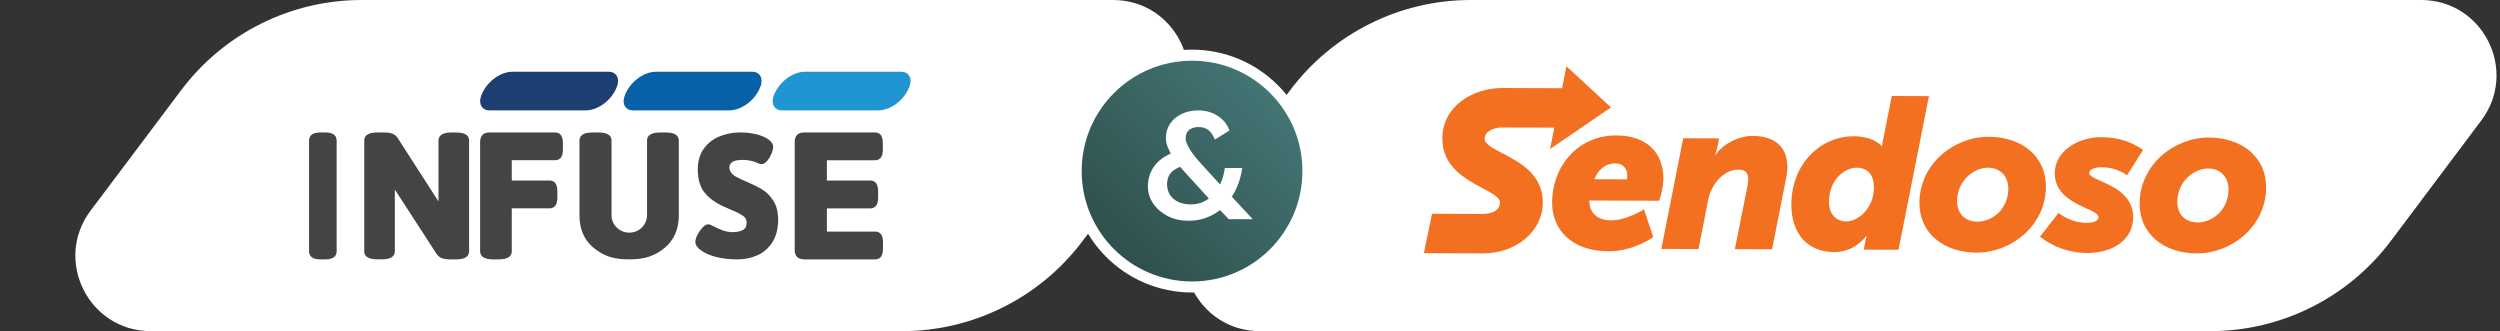 <?xml version="1.0" encoding="UTF-8"?> <svg xmlns="http://www.w3.org/2000/svg" width="453" height="60" viewBox="0 0 453 60" fill="none"><rect x="0" y="0" width="453" height="60" fill="#333333" stroke="none"/><path d="M32.842 16.323C40.57 6.046 52.681 0 65.539 0H201.685C212.93 0 219.342 12.844 212.584 21.832L196.158 43.677C188.43 53.954 176.319 60 163.461 60H27.315C16.07 60 9.658 47.156 16.416 38.168L32.842 16.323Z" fill="white"></path><path d="M233.777 16.346C241.504 6.055 253.622 0 266.491 0H438.709C449.949 0 456.363 12.835 449.614 21.824L433.223 43.654C425.496 53.945 413.378 60 400.509 60H228.291C217.051 60 210.637 47.165 217.386 38.176L233.777 16.346Z" fill="white"></path><path d="M58.975 24H58.025C56.351 24 56 24.809 56 25.485V45.515C56 46.191 56.351 47 58.025 47H58.975C60.649 47 61 46.191 61 45.515V25.485C61 24.809 60.649 24 58.975 24Z" fill="#444445"></path><path d="M82.679 24.007H81.776C79.858 24.007 79.456 24.797 79.456 25.462V35.882C79.456 36.101 79.456 36.301 79.456 36.493C79.337 36.307 79.218 36.128 79.1 35.949L72.098 25.063C71.835 24.638 71.485 24.352 71.05 24.199C70.674 24.067 70.206 24 69.659 24H68.321C66.402 24 66 24.791 66 25.455V45.538C66 46.203 66.402 46.993 68.321 46.993H69.224C71.142 46.993 71.544 46.203 71.544 45.538V34.965C71.544 34.752 71.544 34.546 71.544 34.354C71.663 34.54 71.782 34.719 71.907 34.899L79.06 45.937C79.324 46.362 79.673 46.654 80.108 46.801C80.484 46.934 80.952 47 81.499 47H82.679C84.598 47 85 46.209 85 45.545V25.462C85 24.797 84.598 24.007 82.679 24.007Z" fill="#444445"></path><path d="M101.715 24.6C101.556 24.327 101.231 24 100.602 24H88.703C88.14 24 87.716 24.147 87.431 24.433C87.146 24.72 87 25.153 87 25.713V45.54C87 46.207 87.404 47 89.332 47H90.399C92.327 47 92.731 46.207 92.731 45.54V37.749H99.602C100.231 37.749 100.549 37.423 100.715 37.143C100.9 36.816 100.993 36.35 100.993 35.717V34.744C100.993 34.11 100.9 33.644 100.715 33.317C100.556 33.044 100.231 32.718 99.602 32.718H92.731V29.032H100.609C101.238 29.032 101.556 28.705 101.722 28.425C101.907 28.099 102 27.632 102 26.999V26.026C102 25.393 101.907 24.926 101.722 24.6H101.715Z" fill="#444445"></path><path d="M140.137 36.37C139.56 35.48 138.873 34.794 138.082 34.316C137.329 33.865 136.357 33.38 135.183 32.883C134.398 32.537 133.802 32.262 133.406 32.046C133.049 31.856 132.744 31.608 132.498 31.307C132.278 31.039 132.167 30.698 132.167 30.26C132.167 29.946 132.323 29.665 132.634 29.397C132.861 29.207 133.387 28.972 134.573 28.972C135.313 28.972 136.039 29.089 136.72 29.318C136.869 29.377 137.057 29.456 137.291 29.554C137.589 29.685 137.803 29.744 137.971 29.744C138.335 29.744 138.691 29.534 139.048 29.102C139.34 28.749 139.593 28.331 139.787 27.866C139.995 27.375 140.099 26.963 140.099 26.61C140.099 26.133 139.813 25.675 139.236 25.256C138.704 24.877 137.978 24.569 137.083 24.34C136.208 24.118 135.215 24 134.139 24C132.822 24 131.571 24.235 130.423 24.693C129.249 25.164 128.283 25.91 127.55 26.911C126.811 27.925 126.441 29.187 126.441 30.679C126.441 32.465 126.843 33.871 127.641 34.865C128.412 35.827 129.482 36.645 130.825 37.292L132.258 37.92C133.387 38.378 134.204 38.79 134.69 39.15C135.099 39.451 135.287 39.831 135.287 40.347C135.287 41.191 134.936 41.492 134.671 41.642C134.178 41.924 133.568 42.061 132.848 42.061C132.187 42.061 131.61 41.976 131.123 41.806C130.617 41.629 130.04 41.381 129.405 41.06C128.769 40.714 128.516 40.642 128.341 40.642C128.004 40.642 127.654 40.844 127.252 41.276C126.921 41.636 126.629 42.055 126.389 42.519C126.13 43.023 126 43.455 126 43.84C126 44.383 126.35 44.9 127.044 45.378C127.699 45.862 128.601 46.254 129.729 46.555C130.844 46.849 132.161 47 133.639 47C134.898 47 136.091 46.758 137.18 46.287C138.296 45.803 139.223 45.011 139.93 43.932C140.637 42.853 141 41.459 141 39.791C141 38.411 140.702 37.253 140.118 36.35L140.137 36.37Z" fill="#444445"></path><path d="M159.723 42.57C159.561 42.296 159.231 41.962 158.59 41.962H149.83V37.759H157.699C158.34 37.759 158.664 37.431 158.833 37.151C159.022 36.823 159.116 36.355 159.116 35.721V34.745C159.116 34.11 159.022 33.642 158.833 33.315C158.671 33.041 158.34 32.707 157.699 32.707H149.83V29.045H158.556C159.197 29.045 159.521 28.718 159.69 28.437C159.879 28.11 159.973 27.642 159.973 27.007V26.031C159.973 25.397 159.879 24.929 159.69 24.601C159.528 24.327 159.197 24 158.556 24H145.734C145.161 24 144.729 24.147 144.439 24.434C144.148 24.722 144 25.156 144 25.717V45.283C144 45.851 144.148 46.278 144.439 46.566C144.729 46.853 145.167 47 145.734 47H158.583C159.224 47 159.548 46.673 159.717 46.392C159.912 46.065 160 45.597 160 44.962V43.986C160 43.352 159.906 42.884 159.717 42.556L159.723 42.57Z" fill="#444445"></path><path d="M120.656 24.007H119.608C117.654 24.007 117.244 24.791 117.244 25.45V37.685C117.244 37.982 117.244 38.219 117.244 38.43V38.885C117.244 38.925 117.244 38.964 117.244 38.997C117.244 40.744 115.8 42.155 114.027 42.155C112.254 42.155 110.81 40.737 110.81 38.997V38.556C110.803 38.331 110.81 38.094 110.81 37.837V33.269V25.437C110.81 24.778 110.393 24 108.446 24H107.364C105.41 24 105 24.785 105 25.444V39.017C105 41.535 105.866 43.519 107.572 44.917C109.399 46.413 111.199 47 114 47C116.801 47 118.601 46.413 120.428 44.917C122.134 43.513 123 41.529 123 39.017V25.444C123 24.785 122.59 24 120.636 24L120.656 24.007Z" fill="#444445"></path><path d="M106.137 20H88.667C87.375 20 86.691 18.89 87.135 17.519C87.949 15.024 90.512 13 92.863 13H110.333C111.625 13 112.309 14.11 111.864 15.481C111.051 17.976 108.488 20 106.137 20Z" fill="#1D3E70"></path><path d="M159.137 20H141.667C140.375 20 139.691 18.89 140.136 17.519C140.949 15.024 143.512 13 145.863 13H163.333C164.625 13 165.309 14.11 164.864 15.481C164.051 17.976 161.488 20 159.137 20Z" fill="#2194D2"></path><path d="M132.137 20H114.667C113.375 20 112.691 18.89 113.136 17.519C113.949 15.024 116.512 13 118.863 13H136.333C137.625 13 138.309 14.11 137.864 15.481C137.051 17.976 134.488 20 132.137 20Z" fill="#0860A8"></path><path d="M294.822 32.496L288.901 32.475C289.528 30.88 290.781 29.598 292.728 29.604C294.092 29.611 294.867 30.547 294.864 31.794C294.863 32.029 294.822 32.496 294.822 32.496ZM292.863 24.54C286.239 24.516 281.273 29.758 281.248 36.733C281.231 41.449 284.606 45.512 291.464 45.535C296.023 45.553 299.577 42.957 299.577 42.957L297.881 37.922C297.881 37.922 294.834 39.938 291.913 39.927C289.419 39.918 287.982 38.589 287.99 36.329L300.653 36.373C301.091 35.105 301.346 33.781 301.408 32.441C301.424 27.805 298.552 24.56 292.863 24.54Z" fill="#F37021"></path><path d="M317.586 24.628C314.818 24.617 312.007 26.285 310.872 28.072H310.793C310.999 27.42 311.171 26.758 311.307 26.087L311.505 25.074L304.998 25.052L301.031 45.105L307.772 45.128L309.518 36.25C310.074 33.331 312.343 30.728 314.993 30.738C316.2 30.741 316.783 31.25 316.778 32.457C316.767 32.849 316.727 33.24 316.659 33.626L314.357 45.15L321.097 45.175L323.597 32.559C323.758 31.83 323.852 31.087 323.879 30.34C323.893 26.171 321.053 24.641 317.586 24.628Z" fill="#F37021"></path><path d="M334.561 40.119C332.614 40.113 331.411 38.745 331.418 36.562C331.433 32.628 334.168 30.377 336.466 30.384C338.649 30.393 339.577 32.031 339.571 33.942C339.558 37.721 336.705 40.127 334.561 40.119ZM342.786 17.394L341.159 25.608C341.08 25.999 341.039 26.506 341.039 26.506H340.962C339.836 25.138 337.578 24.7 335.902 24.694C329.941 24.675 324.624 29.603 324.596 37.046C324.579 42.267 327.45 45.666 332.359 45.683C333.482 45.682 334.589 45.42 335.592 44.916C336.595 44.413 337.467 43.682 338.139 42.783H338.214C338.214 42.783 338.096 43.287 337.977 43.912L337.699 45.236L344.011 45.258L349.526 17.419L342.786 17.394Z" fill="#F37021"></path><path d="M358.311 40.165C356.167 40.157 354.614 38.789 354.622 36.451C354.634 32.788 357.604 30.382 360.255 30.39C362.36 30.399 363.911 31.846 363.904 34.224C363.891 37.886 361 40.174 358.311 40.165ZM360.353 24.782C354.078 24.758 347.826 29.685 347.803 36.738C347.784 42.232 352.134 45.754 358.174 45.775C364.409 45.797 370.699 40.911 370.724 33.818C370.743 28.364 366.391 24.804 360.353 24.782Z" fill="#F37021"></path><path d="M378.563 31.352C378.564 30.612 379.774 30.304 380.747 30.308C383.749 30.32 385.418 31.767 385.418 31.767L388.319 27.179C388.319 27.179 385.599 24.87 380.766 24.853C376.482 24.839 372.342 27.434 372.328 31.33C372.307 37.254 380.254 37.593 380.248 39.385C380.245 40.087 379.116 40.395 378.063 40.39C376.224 40.359 374.446 39.723 373.003 38.581L369.638 42.894C372.045 44.763 374.995 45.799 378.043 45.846C383.07 45.863 386.508 43.303 386.522 39.407C386.544 33.367 378.558 32.911 378.563 31.352Z" fill="#F37021"></path><path d="M398.21 40.306C396.066 40.298 394.513 38.93 394.521 36.593C394.533 32.929 397.503 30.523 400.154 30.533C402.258 30.541 403.812 31.987 403.804 34.365C403.79 38.027 400.898 40.315 398.21 40.306ZM400.251 24.923C393.977 24.901 387.727 29.826 387.702 36.879C387.681 42.373 392.035 45.895 398.073 45.916C404.308 45.938 410.598 41.052 410.623 33.959C410.643 28.505 406.292 24.945 400.251 24.923Z" fill="#F37021"></path><path d="M291.916 19.461L283.833 12L283.049 15.986L272.235 15.948C266.974 15.929 261.369 19.135 261.348 25.114C261.331 30.193 265.543 32.443 268.617 34.086C270.332 35.003 271.812 35.793 271.809 36.685C271.802 38.753 268.935 38.767 268.813 38.766L259.486 38.734L258 45.879L268.67 45.916C274.756 45.937 279.539 41.894 279.557 36.712C279.575 31.59 275.368 29.404 272.298 27.807C270.534 26.891 269.014 26.102 269.019 25.139C269.023 23.587 271.092 23.094 272.094 23.096L281.641 23.13L280.879 27L291.916 19.461Z" fill="#F37021"></path><circle cx="216" cy="31" r="21" fill="url(#paint0_linear_65_647)" stroke="white" stroke-width="2"></circle><path d="M222.66 39.723L220.324 37.285L219.433 36.399L214.899 31.413C214.343 30.822 213.833 30.24 213.369 29.668C212.924 29.077 212.544 28.513 212.228 27.978C211.932 27.442 211.691 26.925 211.505 26.427C211.338 25.928 211.255 25.457 211.255 25.014C211.255 24.054 211.505 23.195 212.006 22.438C212.507 21.68 213.202 21.09 214.092 20.665C214.982 20.222 216.012 20 217.18 20C218.052 20 218.868 20.157 219.628 20.471C220.388 20.766 221.038 21.191 221.575 21.745C222.132 22.281 222.531 22.918 222.772 23.657L220.129 25.291C219.795 24.46 219.396 23.878 218.933 23.546C218.469 23.195 217.903 23.019 217.236 23.019C216.716 23.019 216.281 23.102 215.928 23.269C215.576 23.416 215.307 23.647 215.122 23.961C214.936 24.257 214.843 24.626 214.843 25.069C214.843 25.457 214.973 25.9 215.233 26.399C215.492 26.898 215.808 27.405 216.179 27.922C216.568 28.439 216.967 28.92 217.375 29.363C217.783 29.806 218.135 30.194 218.432 30.526L221.687 34.1L222.883 35.291L227 39.723H222.66ZM215.316 40C213.962 40 212.729 39.723 211.616 39.169C210.504 38.596 209.623 37.839 208.974 36.898C208.325 35.956 208 34.922 208 33.795C208 32.373 208.399 31.127 209.196 30.055C209.994 28.984 211.171 28.163 212.729 27.59L214.871 29.917C213.74 30.175 212.887 30.591 212.312 31.163C211.755 31.718 211.477 32.465 211.477 33.407C211.477 34.127 211.653 34.764 212.006 35.319C212.358 35.854 212.859 36.279 213.508 36.593C214.157 36.888 214.936 37.036 215.845 37.036C216.642 37.036 217.375 36.879 218.042 36.565C218.729 36.251 219.341 35.808 219.878 35.236C220.416 34.645 220.861 33.943 221.214 33.13C221.566 32.318 221.807 31.422 221.937 30.443H225.081C224.932 31.588 224.654 32.65 224.246 33.629C223.857 34.608 223.365 35.494 222.772 36.288C222.197 37.064 221.529 37.728 220.769 38.282C220.008 38.837 219.174 39.261 218.265 39.557C217.356 39.852 216.373 40 215.316 40Z" fill="white"></path><defs><linearGradient id="paint0_linear_65_647" x1="188.696" y1="60.913" x2="247.478" y2="3.696" gradientUnits="userSpaceOnUse"><stop stop-color="#263D38"></stop><stop offset="1" stop-color="#4C898A"></stop></linearGradient></defs></svg> 